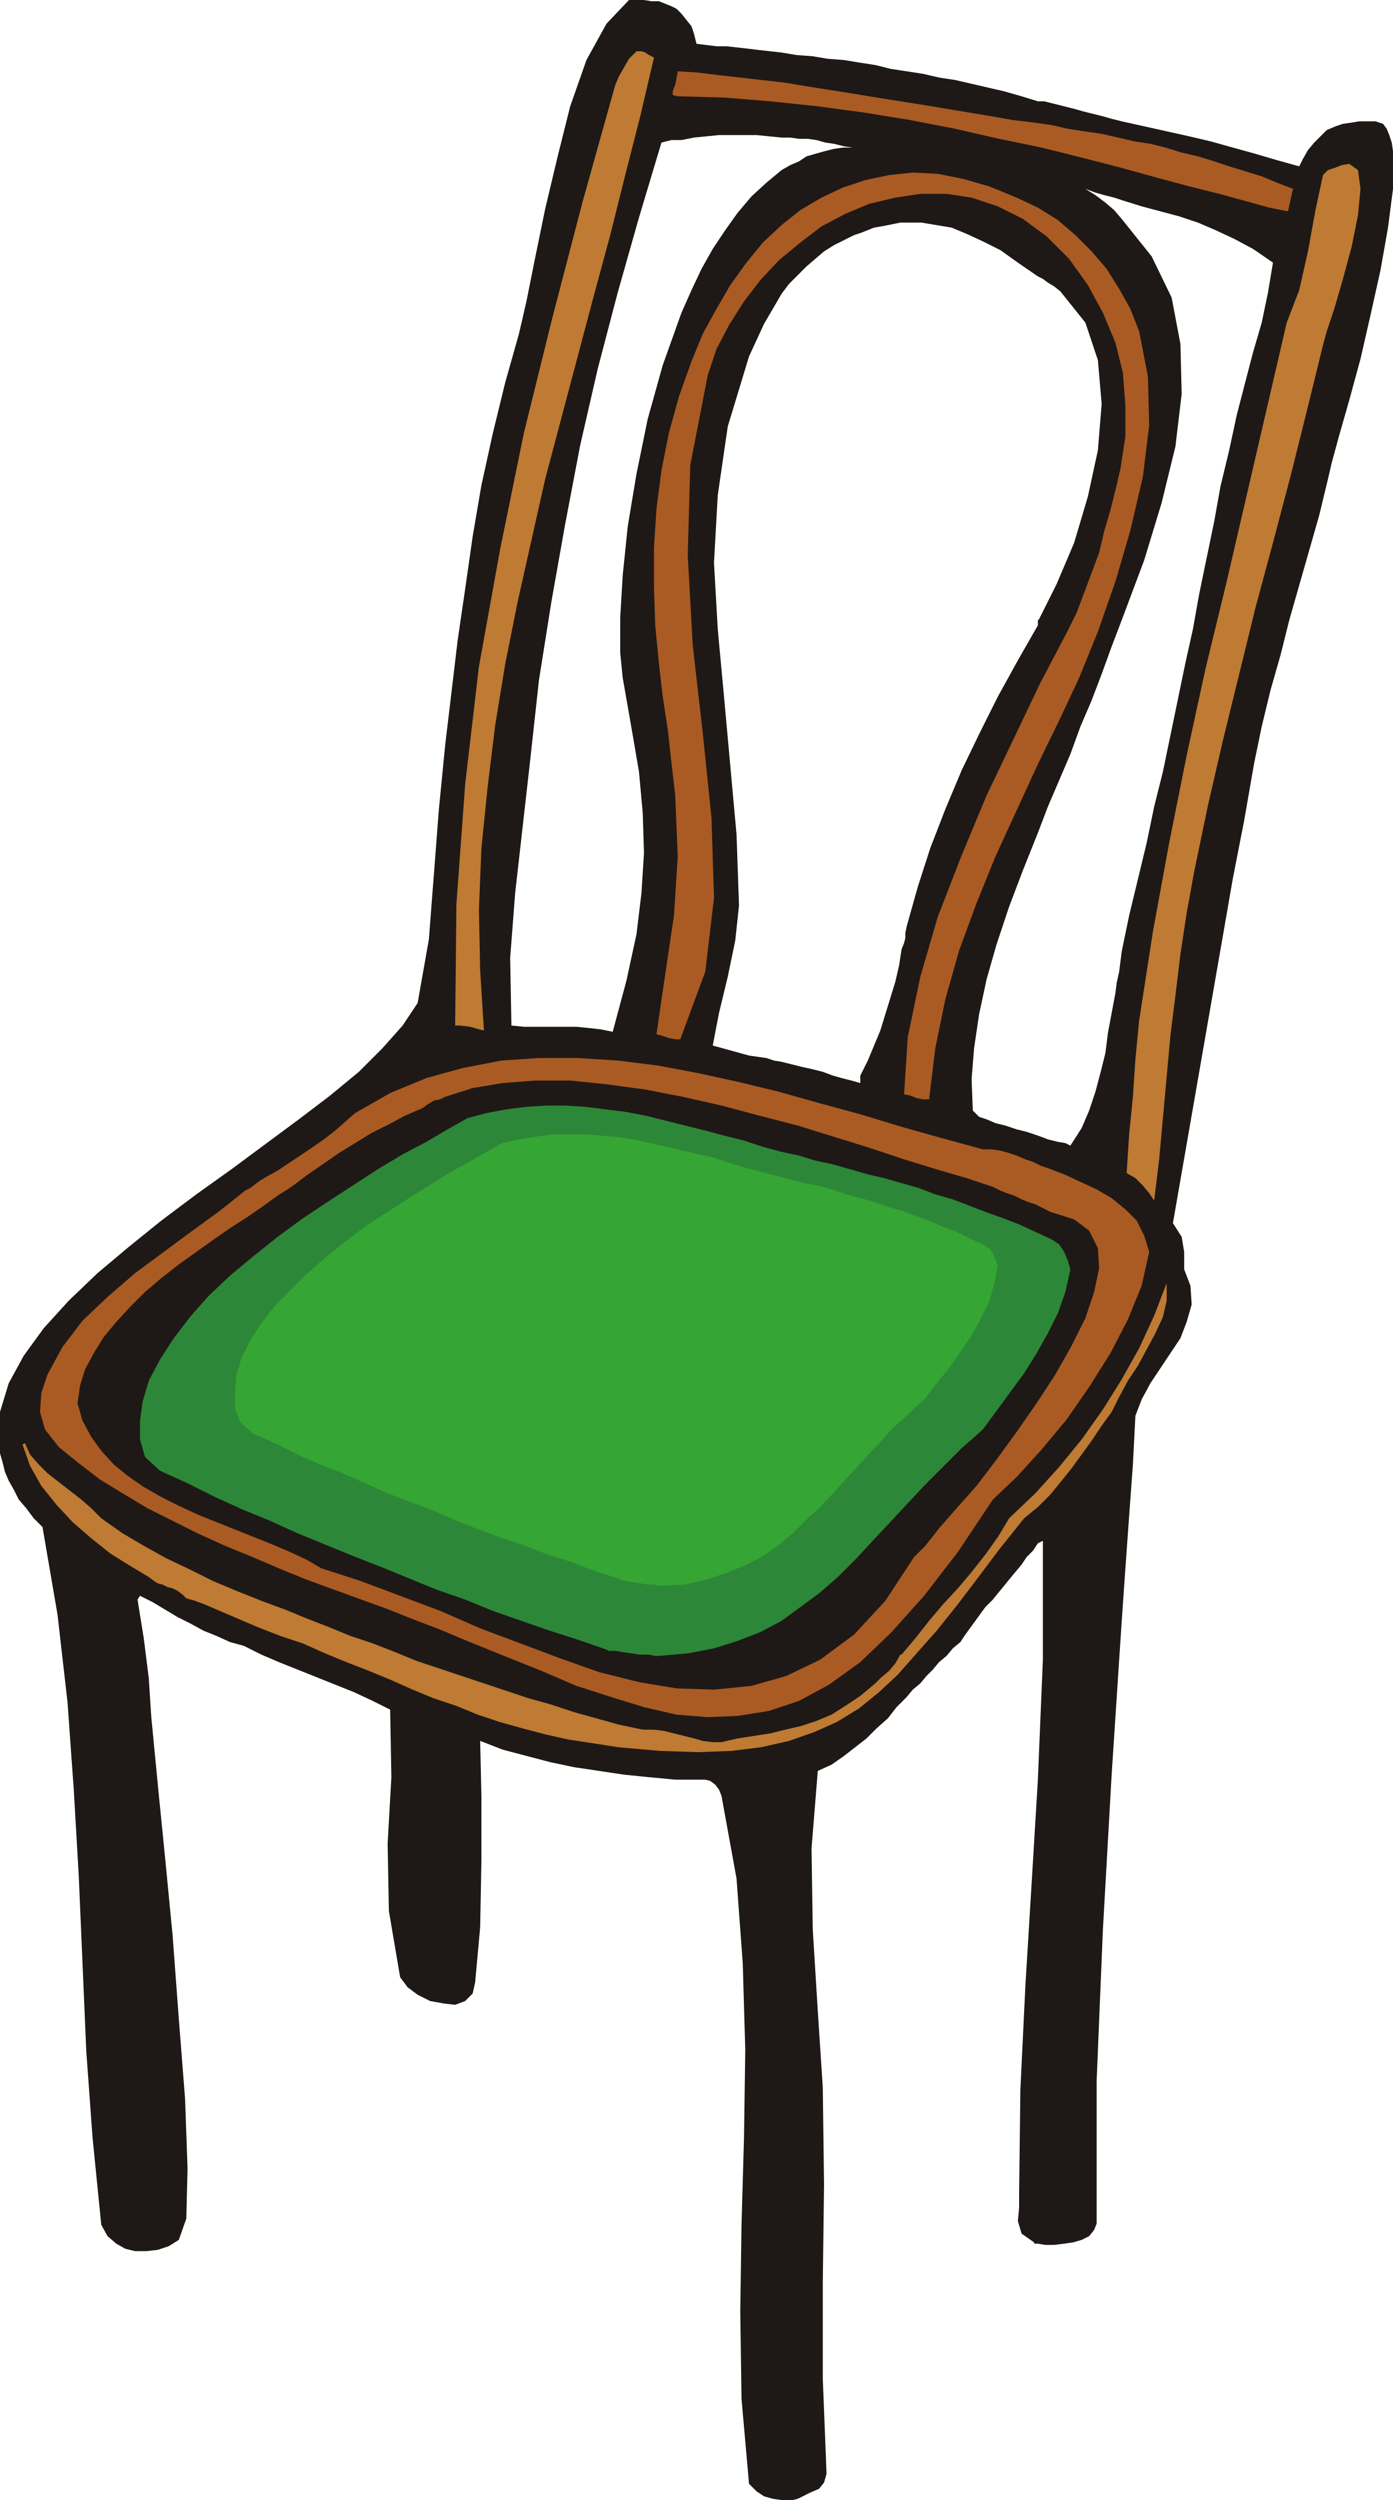 <svg xmlns="http://www.w3.org/2000/svg" fill-rule="evenodd" height="1.999in" preserveAspectRatio="none" stroke-linecap="round" viewBox="0 0 1114 1999" width="1.114in"><style>.pen1{stroke:none}.brush2{fill:#1e1916}.brush3{fill:#bf7a33}.brush4{fill:#aa5b23}</style><path class="pen1 brush2" d="m897 97 18 4 18 4 18 4 17 4 18 5 18 5 17 5 18 5 3-6 4-7 5-6 5-5 5-5 7-3 6-2 7-1 6-1h13l6 2 3 4 2 5 2 6 1 7v30l-4 31-6 34-8 36-8 35-9 33-8 28-6 22-3 13-7 29-8 28-8 28-8 28-7 28-8 28-7 29-6 29-8 46-9 46-8 46-8 46-8 46-8 46-8 46-8 46 7 11 2 12v14l5 13 1 15-4 14-5 13-8 12-8 12-8 12-7 13-5 13-2 39-3 41-3 42-3 43V761l6-29 7-29 7-29 6-29 7-28 6-29 6-29 6-29 6-27 5-28 6-29 6-29 5-28 7-29 6-28 7-27 6-23 7-24 5-24 4-24-16-11-15-8-15-7-14-6-15-5-15-4-15-4-16-5V97zm0 399 18-48 14-46 11-45 5-42-1-40-7-37-16-33-24-30v321zM830 81h5l8 2 8 2 8 2 7 2 8 2 8 2 7 2 8 2v63l-6-2-8-2-7-2-8-3 8 5 8 6 7 6 6 7v321l-8 21-8 22-8 21-9 21-8 22-9 21-9 21-8 21V496l1-1 14-28 14-33 11-37 8-37 3-37-3-35-10-30-20-25-5-4-5-3-4-3-4-2V81zm67 1216-8 122-7 124-5 121v114l-2 5-4 5-6 3-7 2-7 1-8 1h-7l-6-1v-371l2-48 2-48v-95l-4 2V908l8 3 8 2 6 1 4 2 9-14 6-14 5-15 4-15 4-16 2-16 3-16 3-16 1-8 2-9 1-8 1-8v536zM725 57l13 2 13 3 13 2 13 3 13 3 13 3 14 4 13 4v140l-16-11-14-10-14-7-13-6-12-5-12-2-12-2h-12V57zm105 1737h-3v-1l-10-7-3-10 1-11v-11l1-83 4-83 5-82 5-83v371zm0-560-4 6-5 5-4 6-5 6-5 6-4 5-5 6-4 5-6 6-8 11-8 11-4 6-6 5-5 6-6 5-5 6-5 5-5 6-6 5-5 6V741l9-32 10-31 12-31 13-31 14-29 15-30 16-29 16-28v166l-12 30-11 29-10 30-8 28-6 28-4 27-2 25 1 25 2 2 3 3 6 2 7 3 8 2 9 3 8 2 9 3v326zM625 42l12 2 13 1 12 2 13 1 12 2 13 2 12 3 13 2v121h-5l-5 1-5 1-5 1-6 1-5 2-5 2-6 2-8 4-8 4-8 5-7 6-7 6-7 7-7 7-6 8v-99l7-4 7-3 6-4 7-2 7-2 8-2 7-1h8l-7-1-8-2-7-1-7-2-7-1h-7l-7-1h-7V42zm100 1315-8 8-7 9-9 8-8 8-9 7-9 7-10 7-11 5-5 62 1 65 4 65 4 61 1 78-1 78v77l3 76-2 7-4 5-7 3-6 3-4 2-4 1h-9V849l8 2 8 2 9 2 8 2 8 3 7 2 8 2 7 2v-6l6-12 5-12 5-12 4-13 4-13 4-13 3-13 2-13 2-5 1-4v-4l1-5v616zM557 35l8 1 8 1h8l9 1 9 1 8 1 9 1 9 1v68l-10-1-10-1h-30l-10 1-10 1-10 2V11l4 5 4 5 2 6 2 8zm68 1964-7-1-7-2-6-4-6-6-6-68-1-70 1-69 2-70 1-70-2-69-5-68-12-66-2-5-3-4-4-3-4-1h-19V250l8-18 8-17 9-16 10-15 10-14 11-13 12-11 12-10v99l-7 12-7 12-6 13-6 13-17 56-8 55-3 54 3 53 5 54 5 55 5 55 2 57-3 28-6 29-7 29-5 26 29 8 7 1 7 1 6 2 6 1v1150zm-80-576h-5l-21-2-20-2-20-3-20-3-19-4-19-5-19-5-18-7 1 44v52l-1 53-4 44-2 9-6 6-8 3-9-1-11-2-10-5-8-6-6-8-9-53-1-54 3-53-1-54-14-7-15-7-15-6-15-6-15-6-15-6-14-6-14-7-11-3-11-5-10-4-11-6-10-5-10-6-10-6-10-5-2 3 5 31 4 32 2 31 3 31 3 31 5 50 6 62 5 67 5 64 2 56-1 40-6 17-8 5-9 3-9 1h-9l-8-2-7-4-7-6-5-9-7-70-5-69-3-70-3-70-4-69-5-70-8-70-12-70-7-7-6-8-6-7-4-8-4-7-3-7-2-8-2-7v-33l7-23 12-22 16-22 20-22 23-22 25-21 26-21 28-21 28-20 27-20 27-20 25-19 23-19 19-19 16-18 12-18 9-51 4-52 4-52 5-51 5-42 5-42 6-41 6-42 7-41 9-41 10-41 11-39 6-26 7-35 8-39 10-42 10-40 13-37 16-29 18-19h12l6 1h6l5 2 5 2 4 2 4 4v101h-8l-4 1-4 1-18 60-17 60-16 61-14 61-12 63-11 62-10 63-7 64-6 53-6 53-4 52 1 54 10 1h42l10 1 9 1 10 2 11-41 8-37 4-33 2-32-1-32-3-33-6-35-7-40-2-20v-28l2-34 4-39 7-42 9-44 12-43 15-42v1173z"/><path class="pen1 brush3" d="m387 824-4-1-7-2-8-1h-4l1-97 7-96 11-94 17-94 19-93 23-93 24-92 26-93 3-7 4-7 4-7 6-6h4l3 1 3 2 4 2-11 47-12 47-12 48-13 48-13 49-13 49-13 49-11 49-11 49-10 50-8 49-6 49-5 49-2 49 1 49 3 48z"/><path class="pen1 brush4" d="m827 98 14 2 13 3 13 2 14 2 13 3 13 3 13 2 12 3 13 4 13 3 13 4 12 4 13 4 13 4 12 5 13 5-4 18-15-3-18-5-22-6-24-6-26-7-29-8-31-8-32-8-34-7-35-8-36-7-37-6-37-5-38-4-37-3-37-1-4-1v-3l1-3 1-2 2-11 16 1 16 2 18 2 17 2 18 2 18 3 19 3 19 3 18 3 19 3 19 3 18 3 18 3 18 3 17 3 17 2z"/><path class="pen1 brush3" d="m1058 276-13 53-13 52-14 53-14 52-13 53-13 53-12 52-11 53-6 33-5 33-4 33-4 32-3 33-3 33-3 33-4 33-4-6-5-6-6-6-7-4 2-31 3-30 2-30 3-31 11-71 13-71 14-70 15-69 17-70 16-69 16-69 16-69 10-26 7-31 6-33 6-28 4-4 6-2 5-2 6-1 7 5 2 15-2 21-5 25-7 26-7 24-6 18-3 11z"/><path class="pen1 brush4" d="m813 158 17 8 16 10 14 12 13 13 12 14 10 16 9 16 7 18 7 36 1 39-5 41-10 43-12 41-14 40-15 37-15 32-18 37-17 37-17 37-15 37-14 38-11 39-8 39-5 41h-5l-5-1-5-2-5-1 3-46 10-48 14-48 19-49 20-48 22-46 21-44 21-40 8-16 6-16 6-16 6-16 4-17 5-17 4-16 4-17 4-26v-25l-2-26-6-24-10-24-12-22-15-21-18-18-19-14-20-10-21-7-20-3h-21l-20 3-21 5-19 8-19 10-17 13-17 14-15 16-13 17-12 19-10 19-7 21-14 72-2 72 4 72 8 70 7 68 2 64-7 59-20 54h-4l-5-1-6-2-4-1 7-48 7-47 3-47-2-49-3-26-3-27-4-26-3-26-3-31-1-31v-31l2-31 4-31 6-30 8-29 10-28 9-22 11-20 11-19 13-18 13-16 15-14 15-12 17-10 17-8 18-6 19-4 19-2 20 1 20 4 21 6 22 9zm-27 761h7l7 1 7 2 6 2 7 3 6 2 6 3 6 2 13 5 13 6 13 6 12 7 11 9 9 9 6 12 4 13-6 27-11 27-14 27-17 27-18 26-20 24-20 22-19 18-28 42-27 35-26 29-25 24-25 18-24 13-24 8-25 4-24 1-25-2-26-6-26-8-28-9-28-12-30-12-32-13-19-8-21-8-20-8-22-8-22-8-22-8-22-9-21-9-22-9-22-10-20-10-20-10-20-12-18-11-17-13-16-13-11-14-4-14 1-15 5-15 12-22 16-21 20-19 22-19 23-17 23-17 22-16 20-16 4-2 4-3 4-3 5-3 9-5 9-6 9-6 9-6 10-7 9-7 8-7 8-7 28-16 29-12 29-8 31-6 30-2h31l32 2 32 4 32 6 32 7 33 8 32 9 33 9 33 10 32 9 33 9z"/><path class="pen1 brush2" d="m840 969 19 6 12 9 7 14 1 16-4 19-7 21-11 22-13 23-15 23-16 23-16 22-16 21-16 18-14 16-11 14-9 9-23 35-25 27-27 20-27 13-28 8-30 3-30-1-30-5-32-8-31-11-32-12-32-12-32-14-32-12-32-12-31-10-12-7-13-6-14-6-15-6-15-6-15-6-15-6-15-7-14-7-14-8-13-9-11-9-10-11-8-11-7-13-4-14 2-14 4-13 7-13 8-13 10-12 11-12 12-12 13-11 14-11 14-10 14-10 13-9 14-9 13-9 11-8 11-7 12-9 13-9 13-9 13-8 13-8 14-7 13-7 14-6 4-3 5-3 5-1 4-2 22-7 24-4 26-2h28l29 3 30 4 31 6 31 7 30 8 31 8 29 9 29 9 27 9 26 8 24 7 21 7 6 3 5 2 6 2 6 3 5 2 6 2 6 3 6 3z"/><path class="pen1" style="fill:#2d8738" d="m841 991 6 4 4 6 3 7 2 7-4 18-6 17-8 16-9 16-10 16-11 15-11 15-11 15-17 15-15 15-15 15-14 15-14 15-14 15-13 14-14 14-15 13-15 11-15 11-17 9-18 7-19 6-21 4-23 2h-3l-5-1h-7l-7-1-7-1-6-1h-5l-2-1-23-8-22-7-23-8-23-8-22-9-23-8-22-9-22-9-23-9-22-9-22-9-22-10-22-9-22-10-22-11-22-10-12-11-4-14v-15l2-15 5-17 9-17 11-17 13-17 15-17 17-16 18-15 20-16 19-14 21-14 20-13 20-13 20-12 19-10 17-10 16-9 15-4 16-3 16-2 16-1h15l16 1 16 2 16 2 16 3 16 4 16 4 16 4 15 4 16 4 15 5 15 4 14 3 13 4 14 3 14 4 14 4 13 3 14 4 14 4 13 5 14 4 13 5 13 5 14 5 13 5 13 6 13 6z"/><path class="pen1" style="fill:#35a533" d="m786 995 5 3 3 4 2 5 2 5-3 15-4 14-7 14-7 13-9 13-9 13-10 12-9 12-13 12-13 12-12 13-12 13-11 12-11 12-11 12-12 11-11 11-12 10-13 9-14 7-15 6-15 5-17 4-19 1h-2l-4-1h-5l-6-1-7-1-5-1-4-1-2-1-19-6-18-7-19-6-18-7-18-6-19-7-18-7-18-8-19-7-18-7-18-8-18-8-18-7-18-8-18-9-18-8-10-9-4-11v-13l1-13 4-14 7-14 9-14 11-14 13-13 13-13 15-13 16-13 16-12 17-11 17-11 16-10 16-10 16-9 14-8 13-7 13-3 13-2 13-2h26l13 1 13 1 14 2 13 3 13 3 13 3 13 3 13 3 12 4 13 4 12 3 11 3 12 3 11 3 11 2 11 3 12 4 11 3 11 3 11 4 11 3 11 4 11 4 11 5 11 4 10 5 11 5z"/><path class="pen1 brush3" d="m889 1129-8 11-8 12-8 11-8 11-8 10-9 11-10 10-11 9-20 25-18 24-16 21-16 20-16 18-15 17-15 14-16 13-18 11-18 8-20 7-22 5-24 3-27 1-30-1-34-3-19-3-20-3-18-4-19-5-18-5-18-6-17-7-18-6-17-7-18-8-17-7-18-7-17-7-18-8-18-6-18-7-7-3-7-3-7-3-7-3-7-3-7-3-8-3-7-2-3-3-4-3-4-2-4-1-4-2-4-1-3-2-4-3-15-9-16-10-15-12-15-13-13-14-12-15-9-16-6-17 2-1 4 9 7 8 7 7 9 7 9 7 9 7 8 7 8 8 17 12 17 10 18 10 19 9 18 9 19 8 20 8 19 7 17 7 18 7 17 7 18 6 18 7 17 7 18 6 18 6 18 6 18 6 18 6 18 5 18 6 18 5 18 5 19 4h9l8 1 8 2 8 2 8 2 7 2 8 1h7l13-3 13-2 13-2 12-3 13-3 12-4 12-5 11-7 6-4 6-4 6-5 6-5 5-5 6-5 5-6 4-7h1l11-13 11-14 11-13 12-13 11-13 11-14 10-14 9-15 21-20 19-21 18-22 17-24 15-24 14-25 12-26 10-26v14l-3 13-6 13-7 13-7 13-8 12-7 13-6 12z"/></svg>

